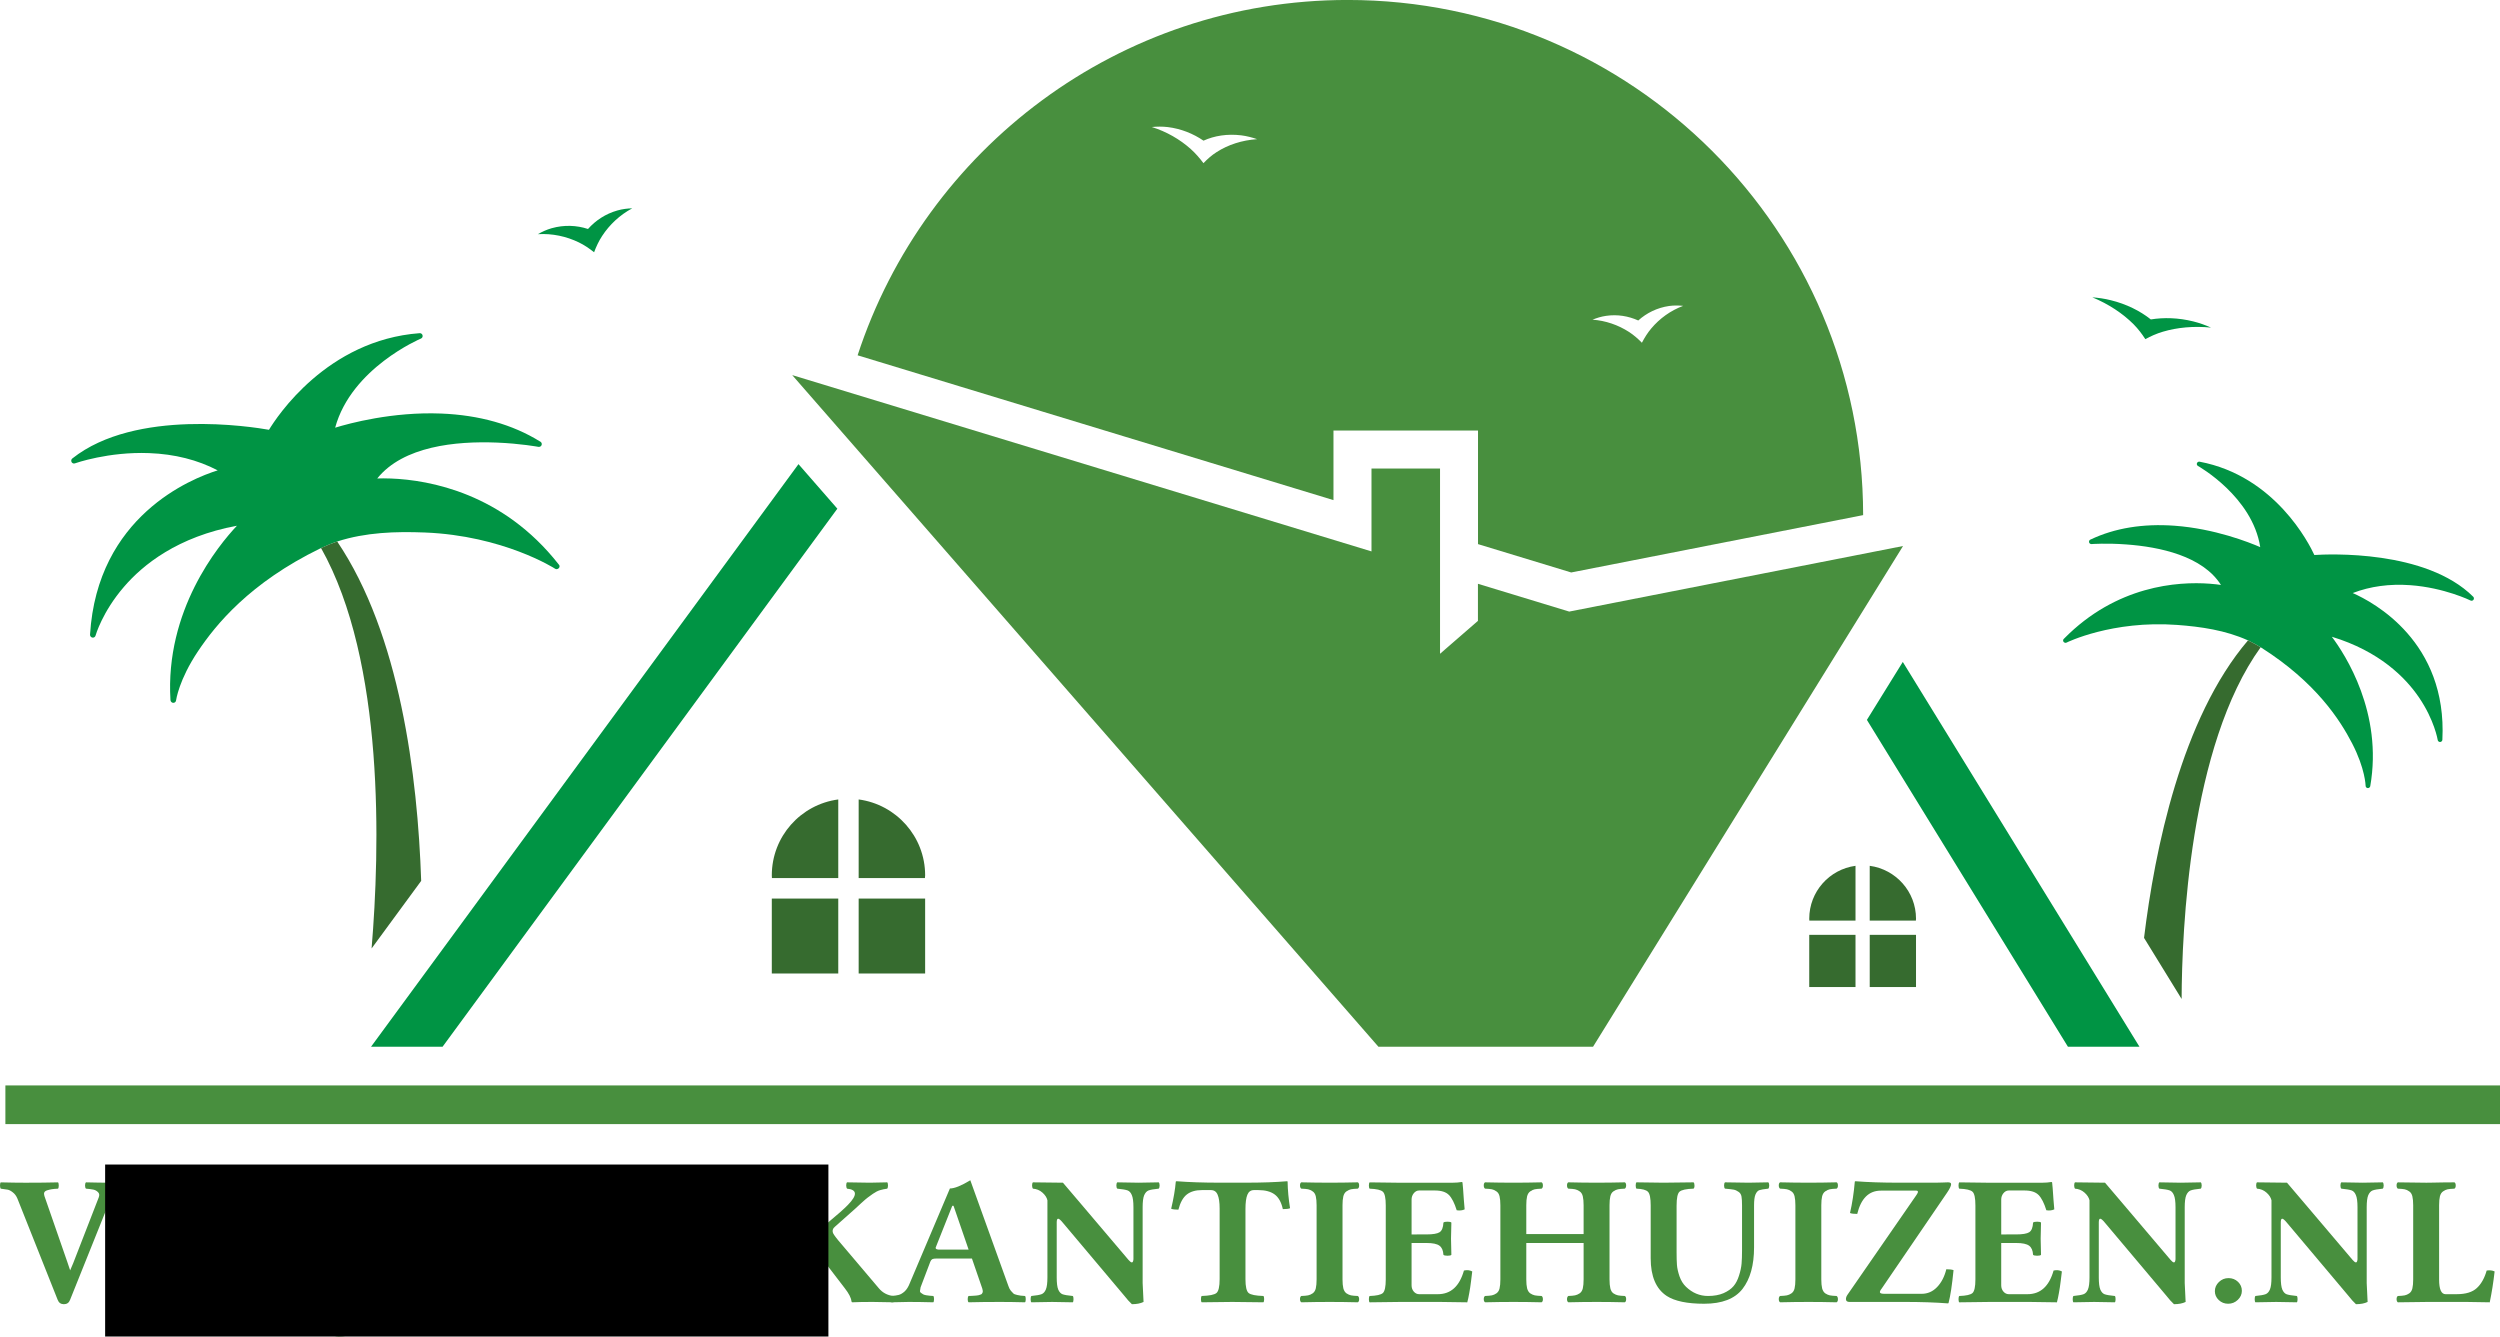 <?xml version="1.0" encoding="UTF-8" standalone="no"?>
<!-- Created with Inkscape (http://www.inkscape.org/) -->

<svg
   xmlns:dc="http://purl.org/dc/elements/1.1/"
   xmlns:cc="http://creativecommons.org/ns#"
   xmlns:rdf="http://www.w3.org/1999/02/22-rdf-syntax-ns#"
   xmlns:svg="http://www.w3.org/2000/svg"
   xmlns="http://www.w3.org/2000/svg"
   xmlns:sodipodi="http://sodipodi.sourceforge.net/DTD/sodipodi-0.dtd"
   xmlns:inkscape="http://www.inkscape.org/namespaces/inkscape"
   width="1000"
   height="534.609"
   viewBox="0 0 264.583 141.449"
   version="1.1"
   id="svg4402"
   inkscape:version="0.92.3 (2405546, 2018-03-11)"
   sodipodi:docname="vrijevakantiehuizen.nl.svg">
  <defs
     id="defs4396" />
  <sodipodi:namedview
     id="base"
     pagecolor="#ffffff"
     bordercolor="#666666"
     borderopacity="1.0"
     inkscape:pageopacity="0.0"
     inkscape:pageshadow="2"
     inkscape:zoom="0.35"
     inkscape:cx="-689.08946"
     inkscape:cy="239.56214"
     inkscape:document-units="mm"
     inkscape:current-layer="layer1"
     showgrid="false"
     units="px"
     fit-margin-top="0"
     fit-margin-left="0"
     fit-margin-right="0"
     fit-margin-bottom="0"
     inkscape:window-width="1920"
     inkscape:window-height="1017"
     inkscape:window-x="1912"
     inkscape:window-y="-8"
     inkscape:window-maximized="1">
    <inkscape:grid
       type="xygrid"
       id="grid4613"
       originx="-3.329"
       originy="-183.975" />
  </sodipodi:namedview>
  <g
     inkscape:label="Laag 1"
     inkscape:groupmode="layer"
     id="layer1"
     transform="translate(-3.329,28.423)">
    <g
       aria-label="VRIJEVAKANTIEHUIZEN.NL"
       style="font-variant:normal;font-weight:bold;font-stretch:normal;font-size:19.566px;font-family:'Linux Libertine';-inkscape-font-specification:LinLibertineZ;writing-mode:lr-tb;fill:#488f3e;fill-opacity:1;fill-rule:nonzero;stroke:none;stroke-width:0.873"
       id="text14">
      <path
         d="m 14.918,98.743 q 0.334,-0.803 0.755,-1.051 0.43,-0.258 1.194,-0.315 0.076,-0.096 0.076,-0.334 0.01,-0.239 -0.076,-0.334 -1.452,0.038 -1.834,0.038 -1.156,0 -2.608,-0.038 -0.096,0.096 -0.096,0.334 0,0.229 0.096,0.334 0.468,0.038 0.764,0.096 0.296,0.057 0.506,0.268 0.22,0.201 0.086,0.554 l -2.704,6.965 -0.325,0.764 -0.296,-0.879 -2.427,-6.993 q -0.076,-0.239 -0.01,-0.382 0.067,-0.143 0.306,-0.22 0.248,-0.076 0.487,-0.115 0.248,-0.038 0.659,-0.057 0.076,-0.096 0.076,-0.334 0,-0.239 -0.076,-0.334 -1.452,0.038 -3.439,0.038 -1.175,0 -2.627,-0.038 -0.076,0.096 -0.076,0.334 0,0.229 0.076,0.334 0.487,0.057 0.736,0.105 0.248,0.048 0.545,0.287 0.306,0.229 0.487,0.659 l 4.261,10.719 q 0.172,0.449 0.65,0.459 0.487,0 0.659,-0.459 z"
         style="fill:#488f3e;fill-opacity:1;stroke-width:0.873"
         id="path47" />
      <path
         d="m 26.115,100.233 q 0,-2.857 -2.541,-2.857 -0.745,0 -0.965,0.353 -0.21,0.344 -0.21,1.385 v 3.888 h 0.841 q 1.404,0 2.14,-0.554 0.736,-0.554 0.736,-2.216 z m -1.911,-3.659 q 2.169,0 3.267,0.64 1.509,0.898 1.5,2.685 0,1.366 -0.669,2.207 -0.659,0.841 -1.595,1.232 l 2.656,4.108 q 0.449,0.688 0.85,0.994 0.401,0.296 1.032,0.296 0.057,0.115 0.067,0.344 0.01,0.229 -0.048,0.325 -0.315,0.153 -1.997,0.153 -1.385,0 -2.579,-1.739 l -2.293,-3.401 q -0.22,-0.353 -0.564,-0.468 -0.334,-0.124 -1.433,-0.124 v 3.153 q 0,0.583 0.086,0.946 0.096,0.363 0.334,0.535 0.248,0.162 0.478,0.21 0.239,0.048 0.726,0.067 0.134,0.096 0.134,0.334 0.01,0.239 -0.134,0.334 -1.567,-0.038 -2.971,-0.038 -1.452,0 -3.019,0.038 -0.134,-0.096 -0.134,-0.334 0,-0.248 0.134,-0.334 0.487,-0.019 0.726,-0.067 0.239,-0.048 0.478,-0.21 0.248,-0.172 0.334,-0.525 0.086,-0.363 0.086,-0.955 v -7.844 q 0,-0.583 -0.086,-0.946 -0.086,-0.363 -0.334,-0.525 -0.239,-0.172 -0.478,-0.22 -0.229,-0.048 -0.726,-0.067 -0.134,-0.096 -0.134,-0.344 0,-0.248 0.134,-0.325 0.392,0 3.086,-0.067 2.694,-0.067 3.086,-0.067 z"
         style="fill:#488f3e;fill-opacity:1;stroke-width:0.873"
         id="path49" />
      <path
         d="m 33.681,99.134 q 0,-0.583 -0.086,-0.946 -0.086,-0.363 -0.334,-0.525 -0.239,-0.172 -0.478,-0.22 -0.229,-0.048 -0.726,-0.067 -0.134,-0.096 -0.134,-0.344 0,-0.248 0.134,-0.325 1.567,0.038 3.019,0.038 1.404,0 2.971,-0.038 0.134,0.076 0.134,0.325 0.01,0.239 -0.134,0.344 -0.487,0.019 -0.726,0.067 -0.229,0.048 -0.478,0.22 -0.239,0.162 -0.334,0.525 -0.086,0.353 -0.086,0.946 v 7.844 q 0,0.583 0.086,0.946 0.096,0.363 0.334,0.535 0.248,0.162 0.478,0.21 0.239,0.048 0.726,0.067 0.134,0.096 0.134,0.334 0.01,0.239 -0.134,0.334 -1.567,-0.038 -2.971,-0.038 -1.452,0 -3.019,0.038 -0.134,-0.096 -0.134,-0.334 0,-0.248 0.134,-0.334 0.487,-0.019 0.726,-0.067 0.239,-0.048 0.478,-0.21 0.248,-0.172 0.334,-0.525 0.086,-0.363 0.086,-0.955 z"
         style="fill:#488f3e;fill-opacity:1;stroke-width:0.873"
         id="path51" />
      <path
         d="m 44.133,99.153 v 8.197 q 0,0.994 -0.172,1.767 -0.172,0.774 -0.516,1.299 -0.344,0.535 -0.611,0.822 -0.258,0.296 -0.688,0.65 -1.328,1.137 -2.962,1.137 -0.545,0 -1.223,-0.392 -0.688,-0.392 -0.688,-0.994 0,-0.392 0.411,-0.745 0.411,-0.353 0.717,-0.353 0.277,0 0.478,0.096 0.21,0.096 0.287,0.201 0.076,0.115 0.191,0.306 0.124,0.201 0.182,0.277 0.353,0.449 0.898,0.449 0.334,0 0.506,-0.124 0.182,-0.124 0.287,-0.611 0.115,-0.478 0.143,-1.213 0.029,-0.726 0.029,-2.14 v -8.627 q 0,-1.175 -0.334,-1.452 -0.334,-0.287 -1.567,-0.325 -0.076,-0.096 -0.076,-0.334 0,-0.239 0.076,-0.334 1.958,0.038 3.248,0.038 0.974,0 2.895,-0.038 0.076,0.096 0.076,0.334 0,0.229 -0.076,0.334 -0.936,0.038 -1.223,0.334 -0.287,0.287 -0.287,1.443 z"
         style="fill:#488f3e;fill-opacity:1;stroke-width:0.873"
         id="path53" />
      <path
         d="m 52.158,102.22 q 1.013,0 1.376,-0.229 0.373,-0.239 0.411,-1.022 0.096,-0.096 0.43,-0.096 0.334,0 0.411,0.096 -0.038,1.175 -0.038,1.691 0,0.353 0.038,1.72 -0.076,0.096 -0.411,0.096 -0.334,0 -0.43,-0.096 -0.038,-0.688 -0.42,-0.965 -0.382,-0.287 -1.366,-0.287 h -1.586 v 4.481 q 0,0.392 0.239,0.669 0.239,0.268 0.564,0.268 h 1.978 q 2.054,0 2.761,-2.503 0.487,-0.115 0.879,0.096 -0.038,0.296 -0.124,1.013 -0.086,0.707 -0.191,1.271 -0.096,0.554 -0.21,0.984 -1.758,-0.038 -2.704,-0.038 h -4.595 q -2.073,0.019 -3.038,0.038 -0.076,-0.076 -0.076,-0.325 0,-0.258 0.076,-0.344 1.099,-0.038 1.404,-0.315 0.306,-0.287 0.306,-1.443 v -7.824 q 0,-1.175 -0.306,-1.452 -0.306,-0.287 -1.404,-0.325 -0.076,-0.096 -0.076,-0.334 0,-0.239 0.076,-0.334 l 3.019,0.038 h 5.77 q 0.506,0 0.955,-0.076 0.076,0 0.086,0.057 0.019,0.057 0.057,0.602 0.038,0.535 0.086,1.223 0.048,0.678 0.086,1.013 -0.353,0.172 -0.841,0.096 -0.353,-1.137 -0.822,-1.615 -0.468,-0.478 -1.49,-0.478 h -1.662 q -0.334,0 -0.573,0.296 -0.229,0.287 -0.229,0.659 v 3.697 z"
         style="fill:#488f3e;fill-opacity:1;stroke-width:0.873"
         id="path55" />
      <path
         d="m 69.373,98.743 q 0.334,-0.803 0.755,-1.051 0.43,-0.258 1.194,-0.315 0.076,-0.096 0.076,-0.334 0.01,-0.239 -0.076,-0.334 -1.452,0.038 -1.834,0.038 -1.156,0 -2.608,-0.038 -0.096,0.096 -0.096,0.334 0,0.229 0.096,0.334 0.468,0.038 0.764,0.096 0.296,0.057 0.506,0.268 0.22,0.201 0.086,0.554 l -2.704,6.965 -0.325,0.764 -0.296,-0.879 -2.427,-6.993 q -0.076,-0.239 -0.01,-0.382 0.067,-0.143 0.306,-0.22 0.248,-0.076 0.487,-0.115 0.248,-0.038 0.659,-0.057 0.076,-0.096 0.076,-0.334 0,-0.239 -0.076,-0.334 -1.452,0.038 -3.439,0.038 -1.175,0 -2.627,-0.038 -0.076,0.096 -0.076,0.334 0,0.229 0.076,0.334 0.487,0.057 0.736,0.105 0.248,0.048 0.545,0.287 0.306,0.229 0.487,0.659 l 4.261,10.719 q 0.172,0.449 0.65,0.459 0.487,0 0.659,-0.459 z"
         style="fill:#488f3e;fill-opacity:1;stroke-width:0.873"
         id="path57" />
      <path
         d="m 74.59,103.825 h 2.971 l -1.595,-4.634 h -0.134 l -1.739,4.376 q -0.029,0.057 -0.019,0.105 0.01,0.048 0.038,0.076 0.029,0.029 0.096,0.048 0.067,0.019 0.153,0.029 0.096,0 0.229,0 z m -2.111,3.993 q -0.019,0.191 -0.057,0.344 -0.038,0.143 0.105,0.248 0.143,0.096 0.229,0.153 0.096,0.057 0.325,0.096 0.239,0.038 0.363,0.048 0.134,0.01 0.382,0.029 0.076,0.076 0.076,0.334 0,0.258 -0.076,0.334 -1.452,-0.038 -2.599,-0.038 -0.392,0 -1.844,0.038 -0.096,-0.076 -0.096,-0.325 0,-0.258 0.096,-0.344 0.506,-0.038 0.793,-0.115 0.287,-0.076 0.611,-0.363 0.325,-0.296 0.554,-0.888 l 4.242,-10.012 q 0.726,0 2.159,-0.869 l 4.032,11.197 q 0.096,0.296 0.258,0.497 0.172,0.191 0.268,0.287 0.096,0.096 0.411,0.162 0.315,0.067 0.363,0.067 0.048,0 0.459,0.038 0.076,0.076 0.076,0.334 0,0.258 -0.076,0.334 -1.452,-0.038 -2.618,-0.038 -1.901,0 -3.353,0.038 -0.096,-0.076 -0.096,-0.325 0,-0.258 0.096,-0.344 0.115,0 0.306,-0.01 0.191,-0.01 0.296,-0.019 0.105,-0.01 0.248,-0.019 0.153,-0.01 0.229,-0.038 0.076,-0.029 0.172,-0.057 0.105,-0.029 0.153,-0.086 0.048,-0.057 0.076,-0.134 0.029,-0.086 0.019,-0.182 -0.01,-0.096 -0.048,-0.229 l -1.099,-3.191 h -3.716 q -0.353,0 -0.478,0.067 -0.124,0.067 -0.21,0.268 z"
         style="fill:#488f3e;fill-opacity:1;stroke-width:0.873"
         id="path59" />
      <path
         d="m 85.958,99.134 q 0,-0.583 -0.086,-0.946 -0.086,-0.363 -0.334,-0.525 -0.239,-0.172 -0.478,-0.22 -0.229,-0.048 -0.726,-0.067 -0.134,-0.096 -0.134,-0.344 0,-0.248 0.134,-0.325 1.567,0.038 3.019,0.038 1.404,0 2.971,-0.038 0.134,0.076 0.134,0.325 0.01,0.239 -0.134,0.344 -0.487,0.019 -0.726,0.067 -0.229,0.048 -0.478,0.22 -0.239,0.162 -0.334,0.525 -0.086,0.353 -0.086,0.946 v 3.334 q 0.306,-0.048 0.621,-0.22 0.315,-0.172 0.669,-0.449 0.353,-0.287 0.984,-0.85 1.49,-1.232 2.092,-1.853 1.529,-1.567 -0.096,-1.72 -0.076,-0.096 -0.086,-0.334 0,-0.239 0.086,-0.334 1.844,0.038 2.408,0.038 0.019,0 1.853,-0.038 0.076,0.096 0.076,0.334 0,0.229 -0.076,0.334 -0.43,0.057 -0.774,0.162 -0.344,0.105 -0.745,0.382 -0.392,0.277 -0.554,0.401 -0.162,0.115 -0.688,0.592 -0.516,0.478 -0.64,0.592 l -2.13,1.892 q -0.096,0.076 -0.153,0.153 -0.048,0.067 -0.067,0.134 -0.019,0.067 -0.029,0.115 -0.01,0.038 0,0.096 0.01,0.057 0.01,0.076 0,0.172 0.583,0.879 l 4.29,5.063 q 0.583,0.707 1.529,0.822 0.076,0.076 0.076,0.334 0,0.258 -0.076,0.334 -1.844,-0.038 -2.178,-0.038 -1.366,0 -2.15,0.038 -0.076,0 -0.096,-0.115 -0.057,-0.545 -0.707,-1.376 l -2.952,-3.85 q -0.296,-0.382 -0.506,-0.535 -0.21,-0.162 -0.573,-0.201 v 3.649 q 0,0.583 0.086,0.946 0.096,0.363 0.334,0.535 0.248,0.162 0.478,0.21 0.239,0.048 0.726,0.067 0.134,0.096 0.134,0.334 0.01,0.239 -0.134,0.334 -1.567,-0.038 -2.971,-0.038 -1.452,0 -3.019,0.038 -0.134,-0.096 -0.134,-0.334 0,-0.248 0.134,-0.334 0.487,-0.019 0.726,-0.067 0.239,-0.048 0.478,-0.21 0.248,-0.172 0.334,-0.525 0.086,-0.363 0.086,-0.955 z"
         style="fill:#488f3e;fill-opacity:1;stroke-width:0.873"
         id="path61" />
      <path
         d="m 102.868,103.825 h 2.971 l -1.595,-4.634 h -0.134 l -1.739,4.376 q -0.029,0.057 -0.019,0.105 0.01,0.048 0.038,0.076 0.029,0.029 0.096,0.048 0.067,0.019 0.153,0.029 0.096,0 0.229,0 z m -2.111,3.993 q -0.019,0.191 -0.057,0.344 -0.038,0.143 0.105,0.248 0.143,0.096 0.229,0.153 0.096,0.057 0.325,0.096 0.239,0.038 0.363,0.048 0.134,0.01 0.382,0.029 0.076,0.076 0.076,0.334 0,0.258 -0.076,0.334 -1.452,-0.038 -2.599,-0.038 -0.392,0 -1.844,0.038 -0.096,-0.076 -0.096,-0.325 0,-0.258 0.096,-0.344 0.506,-0.038 0.793,-0.115 0.287,-0.076 0.611,-0.363 0.325,-0.296 0.554,-0.888 l 4.242,-10.012 q 0.726,0 2.159,-0.869 l 4.032,11.197 q 0.096,0.296 0.258,0.497 0.172,0.191 0.268,0.287 0.096,0.096 0.411,0.162 0.315,0.067 0.363,0.067 0.048,0 0.459,0.038 0.076,0.076 0.076,0.334 0,0.258 -0.076,0.334 -1.452,-0.038 -2.618,-0.038 -1.901,0 -3.353,0.038 -0.096,-0.076 -0.096,-0.325 0,-0.258 0.096,-0.344 0.115,0 0.306,-0.01 0.191,-0.01 0.296,-0.019 0.105,-0.01 0.248,-0.019 0.153,-0.01 0.229,-0.038 0.076,-0.029 0.172,-0.057 0.105,-0.029 0.153,-0.086 0.048,-0.057 0.076,-0.134 0.029,-0.086 0.019,-0.182 -0.01,-0.096 -0.048,-0.229 l -1.099,-3.191 h -3.716 q -0.353,0 -0.478,0.067 -0.124,0.067 -0.21,0.268 z"
         style="fill:#488f3e;fill-opacity:1;stroke-width:0.873"
         id="path63" />
      <path
         d="m 124.354,109.366 q -0.487,0.239 -1.232,0.239 -0.401,-0.373 -0.783,-0.869 l -6.554,-7.786 q -0.325,-0.392 -0.468,-0.392 -0.153,0 -0.153,0.392 v 5.818 q 0,0.898 0.162,1.29 0.172,0.392 0.459,0.497 0.296,0.105 1.08,0.182 0.076,0.076 0.076,0.334 0,0.258 -0.076,0.334 -1.958,-0.038 -2.188,-0.038 -0.277,0 -2.197,0.038 -0.076,-0.076 -0.076,-0.325 0,-0.258 0.076,-0.344 0.783,-0.076 1.08,-0.191 0.296,-0.115 0.459,-0.506 0.162,-0.392 0.162,-1.271 v -8.159 q -0.096,-0.43 -0.525,-0.812 -0.43,-0.382 -1.013,-0.42 -0.076,-0.096 -0.086,-0.334 0,-0.239 0.086,-0.334 l 3.181,0.038 1.748,2.054 5.188,6.114 q 0.22,0.258 0.353,0.268 0.143,0.01 0.172,-0.334 v -5.503 q 0,-0.898 -0.172,-1.29 -0.162,-0.392 -0.459,-0.497 -0.296,-0.105 -1.08,-0.182 -0.096,-0.096 -0.096,-0.334 0,-0.239 0.096,-0.334 1.958,0.038 2.274,0.038 0.191,0 2.111,-0.038 0.096,0.096 0.096,0.334 0,0.229 -0.096,0.334 -0.783,0.076 -1.08,0.191 -0.287,0.115 -0.459,0.506 -0.162,0.392 -0.162,1.271 v 8.025 z"
         style="fill:#488f3e;fill-opacity:1;stroke-width:0.873"
         id="path65" />
      <path
         d="m 135.14,106.959 q 0,1.175 0.334,1.462 0.334,0.277 1.567,0.315 0.076,0.076 0.076,0.334 0,0.258 -0.076,0.334 -1.958,-0.038 -3.306,-0.038 -1.309,0 -3.229,0.038 -0.076,-0.076 -0.076,-0.325 0,-0.258 0.076,-0.344 1.232,-0.038 1.567,-0.315 0.334,-0.287 0.334,-1.462 v -7.49 q 0,-0.955 -0.21,-1.443 -0.201,-0.497 -0.717,-0.497 h -0.955 q -0.994,0 -1.595,0.468 -0.592,0.468 -0.888,1.605 -0.506,0 -0.764,-0.096 0.392,-1.681 0.487,-2.857 0,-0.057 0.086,-0.057 1.978,0.153 4.557,0.153 h 2.751 q 2.599,0 4.385,-0.153 0.057,0 0.057,0.057 0.019,1.309 0.258,2.799 -0.22,0.096 -0.764,0.096 -0.239,-1.099 -0.869,-1.557 -0.621,-0.459 -1.748,-0.459 h -0.43 q -0.506,0 -0.707,0.497 -0.201,0.497 -0.201,1.5 z"
         style="fill:#488f3e;fill-opacity:1;stroke-width:0.873"
         id="path67" />
      <path
         d="m 142.669,99.134 q 0,-0.583 -0.086,-0.946 -0.086,-0.363 -0.334,-0.525 -0.239,-0.172 -0.478,-0.22 -0.229,-0.048 -0.726,-0.067 -0.134,-0.096 -0.134,-0.344 0,-0.248 0.134,-0.325 1.567,0.038 3.019,0.038 1.404,0 2.971,-0.038 0.134,0.076 0.134,0.325 0.01,0.239 -0.134,0.344 -0.487,0.019 -0.726,0.067 -0.229,0.048 -0.478,0.22 -0.239,0.162 -0.334,0.525 -0.086,0.353 -0.086,0.946 v 7.844 q 0,0.583 0.086,0.946 0.096,0.363 0.334,0.535 0.248,0.162 0.478,0.21 0.239,0.048 0.726,0.067 0.134,0.096 0.134,0.334 0.01,0.239 -0.134,0.334 -1.567,-0.038 -2.971,-0.038 -1.452,0 -3.019,0.038 -0.134,-0.096 -0.134,-0.334 0,-0.248 0.134,-0.334 0.487,-0.019 0.726,-0.067 0.239,-0.048 0.478,-0.21 0.248,-0.172 0.334,-0.525 0.086,-0.363 0.086,-0.955 z"
         style="fill:#488f3e;fill-opacity:1;stroke-width:0.873"
         id="path69" />
      <path
         d="m 154.305,102.22 q 1.013,0 1.376,-0.229 0.373,-0.239 0.411,-1.022 0.096,-0.096 0.43,-0.096 0.334,0 0.411,0.096 -0.038,1.175 -0.038,1.691 0,0.353 0.038,1.72 -0.076,0.096 -0.411,0.096 -0.334,0 -0.43,-0.096 -0.038,-0.688 -0.42,-0.965 -0.382,-0.287 -1.366,-0.287 h -1.586 v 4.481 q 0,0.392 0.239,0.669 0.239,0.268 0.564,0.268 h 1.978 q 2.054,0 2.761,-2.503 0.487,-0.115 0.879,0.096 -0.038,0.296 -0.124,1.013 -0.086,0.707 -0.191,1.271 -0.096,0.554 -0.21,0.984 -1.758,-0.038 -2.704,-0.038 h -4.595 q -2.073,0.019 -3.038,0.038 -0.076,-0.076 -0.076,-0.325 0,-0.258 0.076,-0.344 1.099,-0.038 1.404,-0.315 0.306,-0.287 0.306,-1.443 v -7.824 q 0,-1.175 -0.306,-1.452 -0.306,-0.287 -1.404,-0.325 -0.076,-0.096 -0.076,-0.334 0,-0.239 0.076,-0.334 l 3.019,0.038 h 5.77 q 0.506,0 0.955,-0.076 0.076,0 0.086,0.057 0.019,0.057 0.057,0.602 0.038,0.535 0.086,1.223 0.048,0.678 0.086,1.013 -0.353,0.172 -0.841,0.096 -0.353,-1.137 -0.822,-1.615 -0.468,-0.478 -1.49,-0.478 h -1.662 q -0.334,0 -0.573,0.296 -0.229,0.287 -0.229,0.659 v 3.697 z"
         style="fill:#488f3e;fill-opacity:1;stroke-width:0.873"
         id="path71" />
      <path
         d="m 170.928,99.134 q 0,-0.583 -0.086,-0.946 -0.086,-0.363 -0.334,-0.525 -0.248,-0.172 -0.487,-0.22 -0.229,-0.048 -0.717,-0.067 -0.134,-0.096 -0.134,-0.344 0,-0.248 0.134,-0.325 1.567,0.038 3.009,0.038 1.404,0 2.981,-0.038 0.134,0.076 0.134,0.325 0,0.239 -0.134,0.344 -0.487,0.019 -0.726,0.067 -0.239,0.048 -0.487,0.22 -0.239,0.162 -0.325,0.525 -0.086,0.353 -0.086,0.946 v 7.844 q 0,0.583 0.086,0.946 0.086,0.363 0.325,0.535 0.248,0.162 0.487,0.21 0.239,0.048 0.726,0.067 0.134,0.076 0.134,0.334 0,0.258 -0.134,0.334 -1.567,-0.038 -2.981,-0.038 -1.452,0 -3.009,0.038 -0.134,-0.096 -0.134,-0.325 0,-0.239 0.134,-0.344 0.487,-0.019 0.717,-0.067 0.239,-0.048 0.487,-0.21 0.248,-0.172 0.334,-0.525 0.086,-0.363 0.086,-0.955 v -3.85 h -6.067 v 3.85 q 0,0.583 0.086,0.946 0.096,0.363 0.334,0.535 0.248,0.162 0.478,0.21 0.239,0.048 0.726,0.067 0.134,0.096 0.134,0.334 0.01,0.239 -0.134,0.334 -1.567,-0.038 -2.971,-0.038 -1.452,0 -3.019,0.038 -0.134,-0.096 -0.134,-0.334 0,-0.248 0.134,-0.334 0.487,-0.019 0.726,-0.067 0.239,-0.048 0.478,-0.21 0.248,-0.172 0.334,-0.525 0.086,-0.363 0.086,-0.955 v -7.844 q 0,-0.583 -0.086,-0.946 -0.086,-0.363 -0.334,-0.525 -0.239,-0.172 -0.478,-0.22 -0.229,-0.048 -0.726,-0.067 -0.134,-0.096 -0.134,-0.344 0,-0.248 0.134,-0.325 1.567,0.038 3.019,0.038 1.404,0 2.971,-0.038 0.134,0.076 0.134,0.325 0.01,0.239 -0.134,0.344 -0.487,0.019 -0.726,0.067 -0.229,0.048 -0.478,0.22 -0.239,0.162 -0.334,0.525 -0.086,0.353 -0.086,0.946 v 3.048 h 6.067 z"
         style="fill:#488f3e;fill-opacity:1;stroke-width:0.873"
         id="path73" />
      <path
         d="m 180.768,99.153 v 4.949 q 0,0.822 0.038,1.347 0.038,0.516 0.268,1.204 0.239,0.678 0.688,1.108 1.013,0.974 2.331,0.974 0.955,0 1.643,-0.296 0.688,-0.306 1.06,-0.745 0.373,-0.439 0.583,-1.127 0.22,-0.688 0.268,-1.261 0.048,-0.573 0.048,-1.357 v -4.796 q 0,-0.631 -0.057,-0.946 -0.057,-0.325 -0.315,-0.497 -0.258,-0.182 -0.516,-0.229 -0.248,-0.048 -0.917,-0.105 -0.096,-0.096 -0.096,-0.334 0,-0.239 0.096,-0.334 1.958,0.038 2.494,0.038 0.172,0 2.092,-0.038 0.096,0.096 0.096,0.334 0,0.229 -0.096,0.334 -0.707,0.076 -0.955,0.162 -0.239,0.086 -0.401,0.449 -0.153,0.363 -0.153,1.166 v 4.442 q 0,2.818 -1.223,4.395 -1.223,1.567 -4.06,1.567 -2.685,0 -3.955,-0.822 -1.701,-1.118 -1.701,-3.984 v -5.598 q 0,-1.156 -0.287,-1.443 -0.277,-0.296 -1.223,-0.334 -0.076,-0.096 -0.076,-0.334 0,-0.239 0.076,-0.334 1.958,0.038 2.857,0.038 1.271,0 3.191,-0.038 0.096,0.096 0.096,0.334 0.01,0.229 -0.096,0.334 -1.175,0.038 -1.49,0.325 -0.306,0.277 -0.306,1.452 z"
         style="fill:#488f3e;fill-opacity:1;stroke-width:0.873"
         id="path75" />
      <path
         d="m 193.341,99.134 q 0,-0.583 -0.086,-0.946 -0.086,-0.363 -0.334,-0.525 -0.239,-0.172 -0.478,-0.22 -0.229,-0.048 -0.726,-0.067 -0.134,-0.096 -0.134,-0.344 0,-0.248 0.134,-0.325 1.567,0.038 3.019,0.038 1.404,0 2.971,-0.038 0.134,0.076 0.134,0.325 0.01,0.239 -0.134,0.344 -0.487,0.019 -0.726,0.067 -0.229,0.048 -0.478,0.22 -0.239,0.162 -0.334,0.525 -0.086,0.353 -0.086,0.946 v 7.844 q 0,0.583 0.086,0.946 0.096,0.363 0.334,0.535 0.248,0.162 0.478,0.21 0.239,0.048 0.726,0.067 0.134,0.096 0.134,0.334 0.01,0.239 -0.134,0.334 -1.567,-0.038 -2.971,-0.038 -1.452,0 -3.019,0.038 -0.134,-0.096 -0.134,-0.334 0,-0.248 0.134,-0.334 0.487,-0.019 0.726,-0.067 0.239,-0.048 0.478,-0.21 0.248,-0.172 0.334,-0.525 0.086,-0.363 0.086,-0.955 z"
         style="fill:#488f3e;fill-opacity:1;stroke-width:0.873"
         id="path77" />
      <path
         d="m 206.697,108.506 q 0.955,0 1.634,-0.707 0.688,-0.707 0.984,-1.892 0.525,0 0.764,0.096 -0.239,2.388 -0.525,3.458 0,0.057 -0.086,0.057 -1.978,-0.153 -4.557,-0.153 h -5.847 q -0.373,0 -0.373,-0.296 0,-0.22 0.153,-0.449 l 7.318,-10.585 q 0.315,-0.449 -0.038,-0.449 h -3.735 q -1.901,0 -2.503,2.465 -0.525,0 -0.764,-0.096 0.353,-1.529 0.506,-3.306 0,-0.057 0.076,-0.057 1.978,0.153 4.567,0.153 h 3.927 q 0.315,0 0.755,-0.019 0.439,-0.019 0.535,-0.019 0.334,0 0.334,0.191 0,0.277 -0.43,0.908 l -6.926,10.155 q -0.22,0.277 -0.172,0.411 0.057,0.134 0.487,0.134 z"
         style="fill:#488f3e;fill-opacity:1;stroke-width:0.873"
         id="path79" />
      <path
         d="m 216.709,102.22 q 1.013,0 1.376,-0.229 0.373,-0.239 0.411,-1.022 0.096,-0.096 0.43,-0.096 0.334,0 0.411,0.096 -0.038,1.175 -0.038,1.691 0,0.353 0.038,1.72 -0.076,0.096 -0.411,0.096 -0.334,0 -0.43,-0.096 -0.038,-0.688 -0.42,-0.965 -0.382,-0.287 -1.366,-0.287 h -1.586 v 4.481 q 0,0.392 0.239,0.669 0.239,0.268 0.564,0.268 h 1.978 q 2.054,0 2.761,-2.503 0.487,-0.115 0.879,0.096 -0.038,0.296 -0.124,1.013 -0.086,0.707 -0.191,1.271 -0.096,0.554 -0.21,0.984 -1.758,-0.038 -2.704,-0.038 h -4.595 q -2.073,0.019 -3.038,0.038 -0.076,-0.076 -0.076,-0.325 0,-0.258 0.076,-0.344 1.099,-0.038 1.404,-0.315 0.306,-0.287 0.306,-1.443 v -7.824 q 0,-1.175 -0.306,-1.452 -0.306,-0.287 -1.404,-0.325 -0.076,-0.096 -0.076,-0.334 0,-0.239 0.076,-0.334 l 3.019,0.038 h 5.77 q 0.506,0 0.955,-0.076 0.076,0 0.086,0.057 0.019,0.057 0.057,0.602 0.038,0.535 0.086,1.223 0.048,0.678 0.086,1.013 -0.353,0.172 -0.841,0.096 -0.353,-1.137 -0.822,-1.615 -0.468,-0.478 -1.49,-0.478 h -1.662 q -0.334,0 -0.573,0.296 -0.229,0.287 -0.229,0.659 v 3.697 z"
         style="fill:#488f3e;fill-opacity:1;stroke-width:0.873"
         id="path81" />
      <path
         d="m 234.641,109.366 q -0.487,0.239 -1.232,0.239 -0.401,-0.373 -0.783,-0.869 l -6.554,-7.786 q -0.325,-0.392 -0.468,-0.392 -0.153,0 -0.153,0.392 v 5.818 q 0,0.898 0.162,1.29 0.172,0.392 0.459,0.497 0.296,0.105 1.08,0.182 0.076,0.076 0.076,0.334 0,0.258 -0.076,0.334 -1.958,-0.038 -2.188,-0.038 -0.277,0 -2.197,0.038 -0.076,-0.076 -0.076,-0.325 0,-0.258 0.076,-0.344 0.783,-0.076 1.08,-0.191 0.296,-0.115 0.459,-0.506 0.162,-0.392 0.162,-1.271 v -8.159 q -0.096,-0.43 -0.525,-0.812 -0.43,-0.382 -1.013,-0.42 -0.076,-0.096 -0.086,-0.334 0,-0.239 0.086,-0.334 l 3.181,0.038 1.748,2.054 5.188,6.114 q 0.22,0.258 0.353,0.268 0.143,0.01 0.172,-0.334 v -5.503 q 0,-0.898 -0.172,-1.29 -0.162,-0.392 -0.459,-0.497 -0.296,-0.105 -1.08,-0.182 -0.096,-0.096 -0.096,-0.334 0,-0.239 0.096,-0.334 1.958,0.038 2.274,0.038 0.191,0 2.111,-0.038 0.096,0.096 0.096,0.334 0,0.229 -0.096,0.334 -0.783,0.076 -1.08,0.191 -0.287,0.115 -0.459,0.506 -0.162,0.392 -0.162,1.271 v 8.025 z"
         style="fill:#488f3e;fill-opacity:1;stroke-width:0.873"
         id="path83" />
      <path
         d="m 237.736,108.229 q 0,-0.564 0.43,-0.974 0.43,-0.411 1.013,-0.411 0.592,0 1.003,0.392 0.411,0.392 0.411,0.955 0,0.545 -0.43,0.955 -0.43,0.411 -1.022,0.411 -0.583,0 -0.994,-0.392 -0.411,-0.392 -0.411,-0.936 z"
         style="fill:#488f3e;fill-opacity:1;stroke-width:0.873"
         id="path85" />
      <path
         d="m 253.901,109.366 q -0.487,0.239 -1.232,0.239 -0.401,-0.373 -0.783,-0.869 l -6.554,-7.786 q -0.325,-0.392 -0.468,-0.392 -0.153,0 -0.153,0.392 v 5.818 q 0,0.898 0.162,1.29 0.172,0.392 0.459,0.497 0.296,0.105 1.08,0.182 0.076,0.076 0.076,0.334 0,0.258 -0.076,0.334 -1.958,-0.038 -2.188,-0.038 -0.277,0 -2.197,0.038 -0.076,-0.076 -0.076,-0.325 0,-0.258 0.076,-0.344 0.783,-0.076 1.08,-0.191 0.296,-0.115 0.459,-0.506 0.162,-0.392 0.162,-1.271 v -8.159 q -0.096,-0.43 -0.525,-0.812 -0.43,-0.382 -1.013,-0.42 -0.076,-0.096 -0.086,-0.334 0,-0.239 0.086,-0.334 l 3.181,0.038 1.748,2.054 5.188,6.114 q 0.22,0.258 0.353,0.268 0.143,0.01 0.172,-0.334 v -5.503 q 0,-0.898 -0.172,-1.29 -0.162,-0.392 -0.459,-0.497 -0.296,-0.105 -1.08,-0.182 -0.096,-0.096 -0.096,-0.334 0,-0.239 0.096,-0.334 1.958,0.038 2.274,0.038 0.191,0 2.111,-0.038 0.096,0.096 0.096,0.334 0,0.229 -0.096,0.334 -0.783,0.076 -1.08,0.191 -0.287,0.115 -0.459,0.506 -0.162,0.392 -0.162,1.271 v 8.025 z"
         style="fill:#488f3e;fill-opacity:1;stroke-width:0.873"
         id="path87" />
      <path
         d="m 263.331,108.545 q 1.433,0 2.13,-0.65 0.707,-0.659 1.041,-1.853 0.487,-0.076 0.841,0.096 -0.191,1.701 -0.516,3.267 -1.777,-0.038 -2.341,-0.038 h -4.376 q -0.755,0 -3.009,0.038 -0.134,-0.096 -0.134,-0.334 0,-0.248 0.134,-0.334 0.487,-0.019 0.726,-0.067 0.239,-0.048 0.478,-0.21 0.248,-0.172 0.334,-0.525 0.086,-0.363 0.086,-0.955 v -7.844 q 0,-0.583 -0.086,-0.946 -0.086,-0.363 -0.334,-0.525 -0.239,-0.172 -0.478,-0.22 -0.229,-0.048 -0.726,-0.067 -0.134,-0.096 -0.134,-0.344 0,-0.248 0.134,-0.325 2.226,0.038 3.019,0.038 0.353,0 0.717,-0.01 0.363,-0.01 0.994,-0.019 0.64,-0.01 1.261,-0.01 0.134,0.076 0.134,0.325 0.01,0.239 -0.134,0.344 -0.487,0.019 -0.726,0.067 -0.229,0.048 -0.478,0.22 -0.239,0.162 -0.334,0.525 -0.086,0.353 -0.086,0.946 v 7.863 q 0,1.548 0.688,1.548 z"
         style="fill:#488f3e;fill-opacity:1;stroke-width:0.873"
         id="path89" />
    </g>
    <g
       id="g20"
       transform="matrix(1.607,0,0,-1.607,57.897,61.502)">
      <path
         d="m 0,0 -3.493,-4.764 -6.029,-8.215 h 4.711 l 3.529,4.808 1.58,2.156 20.891,28.473 -2.559,2.933 z"
         style="fill:#009444;fill-opacity:1;fill-rule:nonzero;stroke:none"
         id="path22"
         inkscape:connector-curvature="0" />
    </g>
    <g
       id="g24"
       transform="matrix(1.607,0,0,-1.607,200.909,47.766)">
      <path
         d="m 0,0 13.24,-21.526 h 4.711 L 2.364,3.817 Z"
         style="fill:#009444;fill-opacity:1;fill-rule:nonzero;stroke:none"
         id="path26"
         inkscape:connector-curvature="0" />
    </g>
    <path
       d="m 206.107,76.039 h -4.899 v -5.524 h 4.899 z"
       style="fill:#366b2f;fill-opacity:1;fill-rule:nonzero;stroke:none;stroke-width:1.607"
       id="path28"
       inkscape:connector-curvature="0" />
    <path
       d="m 199.703,76.039 h -4.896 v -5.524 h 4.896 z"
       style="fill:#366b2f;fill-opacity:1;fill-rule:nonzero;stroke:none;stroke-width:1.607"
       id="path30"
       inkscape:connector-curvature="0" />
    <g
       id="g40"
       transform="matrix(1.607,0,0,-1.607,201.207,63.209)"
       style="fill:#366b2f;fill-opacity:1">
      <path
         d="m 0,0 v -3.607 h 3.041 c 0.004,0.043 0.008,0.082 0.008,0.125 C 3.049,-1.701 1.721,-0.232 0,0"
         style="fill:#366b2f;fill-opacity:1;fill-rule:nonzero;stroke:none"
         id="path42"
         inkscape:connector-curvature="0" />
    </g>
    <g
       id="g44"
       transform="matrix(1.607,0,0,-1.607,199.704,63.209)">
      <path
         d="m 0,0 c -1.721,-0.232 -3.047,-1.701 -3.047,-3.482 0,-0.043 0.006,-0.082 0.006,-0.125 H 0 Z"
         style="fill:#366b2f;fill-opacity:1;fill-rule:nonzero;stroke:none"
         id="path46"
         inkscape:connector-curvature="0" />
    </g>
    <path
       d="m 101.239,74.606 h -7.035 v -7.93 h 7.035 z"
       style="fill:#366b2f;fill-opacity:1;fill-rule:nonzero;stroke:none;stroke-width:1.607"
       id="path48"
       inkscape:connector-curvature="0" />
    <path
       d="M 92.045,74.606 H 85.011 V 66.676 H 92.045 Z"
       style="fill:#366b2f;fill-opacity:1;fill-rule:nonzero;stroke:none;stroke-width:1.607"
       id="path50"
       inkscape:connector-curvature="0" />
    <g
       id="g52"
       transform="matrix(1.607,0,0,-1.607,94.204,56.185)"
       style="fill:#366b2f;fill-opacity:1">
      <path
         d="M 0,0 V -5.176 H 4.364 C 4.369,-5.117 4.378,-5.062 4.378,-5 4.378,-2.44 2.469,-0.331 0,0"
         style="fill:#366b2f;fill-opacity:1;fill-rule:nonzero;stroke:none"
         id="path54"
         inkscape:connector-curvature="0" />
    </g>
    <g
       id="g56"
       transform="matrix(1.607,0,0,-1.607,92.045,56.185)"
       style="fill:#366b2f;fill-opacity:1">
      <path
         d="m 0,0 c -2.476,-0.331 -4.377,-2.44 -4.377,-5 0,-0.062 0.008,-0.117 0.008,-0.176 H 0 Z"
         style="fill:#366b2f;fill-opacity:1;fill-rule:nonzero;stroke:none"
         id="path58"
         inkscape:connector-curvature="0" />
    </g>
    <path
       d="M 3.899,86.452 H 267.913 v 4.093 H 3.899 Z"
       style="fill:#488f3e;fill-opacity:1;fill-rule:nonzero;stroke:none;stroke-width:1.607"
       id="path60"
       inkscape:connector-curvature="0" />
    <g
       id="g62"
       transform="matrix(1.607,0,0,-1.607,169.405,36.303)">
      <path
         d="M 0,0 -6.012,1.83 V -0.611 L -8.508,-2.779 V 9.422 h -4.514 V 3.963 l -38.15,11.611 38.608,-44.234 H 1.568 L 21.985,4.318 Z"
         style="fill:#488f3e;fill-opacity:1;fill-rule:nonzero;stroke:none"
         id="path64"
         inkscape:connector-curvature="0" />
    </g>
    <g
       id="g66"
       transform="matrix(1.607,0,0,-1.607,68.67,-6.148)">
      <path
         d="m 0,0 c -0.779,-0.221 -1.436,-0.656 -1.936,-1.219 -0.751,0.248 -1.578,0.28 -2.394,0.05 -0.328,-0.093 -0.625,-0.231 -0.908,-0.392 0.949,0.057 1.877,-0.142 2.703,-0.543 0.359,-0.173 0.688,-0.4 1,-0.648 0.141,0.375 0.31,0.739 0.529,1.072 0.49,0.75 1.166,1.383 1.985,1.823 C 0.653,0.131 0.326,0.094 0,0"
         style="fill:#009444;fill-opacity:1;fill-rule:nonzero;stroke:none"
         id="path68"
         inkscape:connector-curvature="0" />
    </g>
    <g
       id="g70"
       transform="matrix(1.607,0,0,-1.607,235.46,5.596)">
      <path
         d="m 0,0 c -0.986,0.246 -1.947,0.271 -2.802,0.132 -0.702,0.559 -1.606,1.013 -2.637,1.266 -0.413,0.104 -0.821,0.16 -1.215,0.19 1.084,-0.447 2.009,-1.067 2.719,-1.776 0.306,-0.312 0.555,-0.641 0.771,-0.978 0.357,0.195 0.736,0.365 1.158,0.49 0.942,0.28 2.026,0.383 3.168,0.272 C 0.795,-0.244 0.412,-0.102 0,0"
         style="fill:#009444;fill-opacity:1;fill-rule:nonzero;stroke:none"
         id="path72"
         inkscape:connector-curvature="0" />
    </g>
    <g
       id="g74"
       transform="matrix(1.607,0,0,-1.607,241.226,39.344)">
      <path
         d="m 0,0 c -1.479,0.666 -3.09,0.898 -4.664,1.014 -4.273,0.312 -7.248,-1.149 -7.275,-1.164 -0.028,-0.013 -0.051,-0.016 -0.083,-0.016 -0.079,0.012 -0.15,0.078 -0.146,0.164 0.004,0.05 0.031,0.094 0.07,0.119 3.45,3.498 7.483,3.766 9.583,3.611 0.312,-0.023 0.566,-0.054 0.745,-0.082 -1.209,1.91 -4.031,2.508 -6.236,2.668 -1.298,0.097 -2.275,0.026 -2.285,0.024 -0.01,0.002 -0.016,0 -0.025,0 -0.092,0.01 -0.151,0.08 -0.144,0.166 0.005,0.066 0.054,0.121 0.112,0.138 1.59,0.753 3.446,1.055 5.52,0.905 2.64,-0.192 4.906,-1.09 5.644,-1.41 -0.513,3.32 -4.06,5.322 -4.096,5.342 -0.068,0.037 -0.097,0.116 -0.072,0.186 0.026,0.07 0.1,0.112 0.174,0.099 4.977,-0.94 7.219,-5.409 7.559,-6.145 0.922,0.059 7.34,0.358 10.464,-2.75 C 14.898,2.816 14.902,2.731 14.861,2.67 14.816,2.609 14.735,2.588 14.668,2.621 14.65,2.631 12.939,3.466 10.712,3.63 9.336,3.731 8.057,3.557 6.907,3.113 c 1.374,-0.604 6.236,-3.209 5.904,-9.664 -0.004,-0.078 -0.068,-0.14 -0.146,-0.146 -0.078,-0.005 -0.148,0.053 -0.161,0.131 -0.002,0.013 -0.213,1.309 -1.233,2.804 -0.894,1.315 -2.609,3.045 -5.74,3.997 0.887,-1.183 3.375,-5.014 2.53,-9.842 C 8.047,-9.684 7.965,-9.74 7.896,-9.732 7.816,-9.727 7.754,-9.659 7.756,-9.58 7.754,-9.569 7.735,-8.463 6.868,-6.787 6.074,-5.253 4.493,-2.771 0.876,-0.477 0.665,-0.344 0.227,-0.104 0,0"
         style="fill:#009444;fill-opacity:1;fill-rule:nonzero;stroke:none"
         id="path76"
         inkscape:connector-curvature="0" />
    </g>
    <g
       id="g78"
       transform="matrix(1.607,0,0,-1.607,39.04,28.878)">
      <path
         d="m 0,0 c 1.867,0.602 3.834,0.662 5.745,0.588 5.179,-0.203 8.558,-2.363 8.589,-2.385 0.031,-0.019 0.059,-0.025 0.098,-0.031 0.095,0.006 0.191,0.074 0.197,0.179 0.002,0.059 -0.025,0.116 -0.069,0.151 C 10.887,3.176 6.074,4.043 3.527,4.143 3.148,4.158 2.842,4.154 2.621,4.146 4.333,6.277 7.806,6.615 10.48,6.51 c 1.575,-0.062 2.74,-0.28 2.752,-0.281 0.01,0 0.019,-0.004 0.03,-0.004 0.111,-0.002 0.191,0.075 0.196,0.177 0.003,0.08 -0.047,0.155 -0.118,0.182 -1.809,1.119 -4,1.738 -6.512,1.838 C 3.625,8.549 0.779,7.776 -0.15,7.49 c 1.066,3.924 5.602,5.85 5.648,5.869 0.087,0.035 0.131,0.127 0.109,0.213 C 5.588,13.66 5.506,13.723 5.414,13.715 -0.697,13.26 -4,8.19 -4.508,7.352 c -1.099,0.195 -8.779,1.423 -12.953,-1.889 -0.073,-0.058 -0.09,-0.156 -0.047,-0.238 0.045,-0.079 0.139,-0.116 0.224,-0.082 0.022,0.007 2.194,0.779 4.893,0.673 1.671,-0.063 3.184,-0.446 4.506,-1.136 -1.733,-0.539 -7.933,-3.012 -8.408,-10.819 -0.005,-0.093 0.063,-0.178 0.156,-0.195 0.092,-0.018 0.184,0.043 0.208,0.135 0.003,0.015 0.437,1.546 1.865,3.203 1.254,1.463 3.551,3.31 7.445,4.029 -1.229,-1.303 -4.74,-5.572 -4.377,-11.491 0.008,-0.095 0.098,-0.173 0.182,-0.173 0.095,-0.004 0.179,0.068 0.187,0.164 0.004,0.014 0.176,1.342 1.447,3.239 1.162,1.736 3.399,4.505 8.061,6.773 C -0.848,-0.322 -0.288,-0.092 0,0"
         style="fill:#009444;fill-opacity:1;fill-rule:nonzero;stroke:none"
         id="path80"
         inkscape:connector-curvature="0" />
    </g>
    <g
       id="g82"
       transform="matrix(1.607,0,0,-1.607,42.655,71.956)">
      <path
         d="M 0,0 3.266,4.451 C 3.033,11.389 1.867,20.689 -2.266,26.804 -2.545,26.711 -3.054,26.504 -3.33,26.374 0.885,18.887 0.545,6.5 0,0"
         style="fill:#366b2f;fill-opacity:1;fill-rule:nonzero;stroke:none"
         id="path84"
         inkscape:connector-curvature="0" />
    </g>
    <g
       id="g86"
       transform="matrix(1.607,0,0,-1.607,234.217,77.301)">
      <path
         d="M 0,0 C 0.018,4.516 0.52,16.666 5.206,23.162 4.99,23.295 4.594,23.514 4.371,23.614 -0.012,18.481 -1.771,9.805 -2.475,4.023 Z"
         style="fill:#366b2f;fill-opacity:1;fill-rule:nonzero;stroke:none"
         id="path88"
         inkscape:connector-curvature="0" />
    </g>
    <g
       id="g90"
       transform="matrix(1.607,0,0,-1.607,178.081,6.346)">
      <path
         d="m 0,0 c -0.241,-0.285 -0.438,-0.604 -0.612,-0.937 -0.263,0.269 -0.544,0.515 -0.86,0.718 -0.707,0.454 -1.527,0.74 -2.394,0.801 0.283,0.115 0.578,0.207 0.894,0.252 0.75,0.111 1.477,-0.016 2.12,-0.305 0.548,0.495 1.244,0.84 2.031,0.955 C 1.493,1.529 1.805,1.521 2.106,1.493 1.272,1.182 0.552,0.658 0,0 m -28.617,11.621 c -0.331,-0.209 -0.611,-0.46 -0.87,-0.732 -0.249,0.334 -0.524,0.65 -0.84,0.935 -0.717,0.639 -1.592,1.143 -2.563,1.447 0.342,0.032 0.694,0.038 1.057,-0.005 0.873,-0.108 1.674,-0.433 2.349,-0.894 0.713,0.325 1.569,0.461 2.481,0.351 0.365,-0.045 0.717,-0.139 1.051,-0.252 -1.004,-0.068 -1.916,-0.369 -2.665,-0.85 m 8.625,10.017 c -15.068,0 -27.833,-9.818 -32.272,-23.402 l 31.339,-9.537 v 4.583 h 9.519 v -7.481 l 6.137,-1.867 19.227,3.777 C 13.944,6.451 -1.25,21.638 -19.992,21.638"
         style="fill:#488f3e;fill-opacity:1;fill-rule:nonzero;stroke:none"
         id="path92"
         inkscape:connector-curvature="0" />
    </g>
    <flowRoot
       xml:space="preserve"
       id="flowRoot4490"
       style="font-style:normal;font-weight:normal;font-size:40px;line-height:1.25;font-family:sans-serif;letter-spacing:0px;word-spacing:0px;fill:#000000;fill-opacity:1;stroke:none"
       transform="scale(0.265)"><flowRegion
         id="flowRegion4492"><rect
           id="rect4494"
           width="288.854"
           height="118.295"
           x="54.548"
           y="357.834" /></flowRegion><flowPara
         id="flowPara4496" /></flowRoot>  </g>
</svg>
